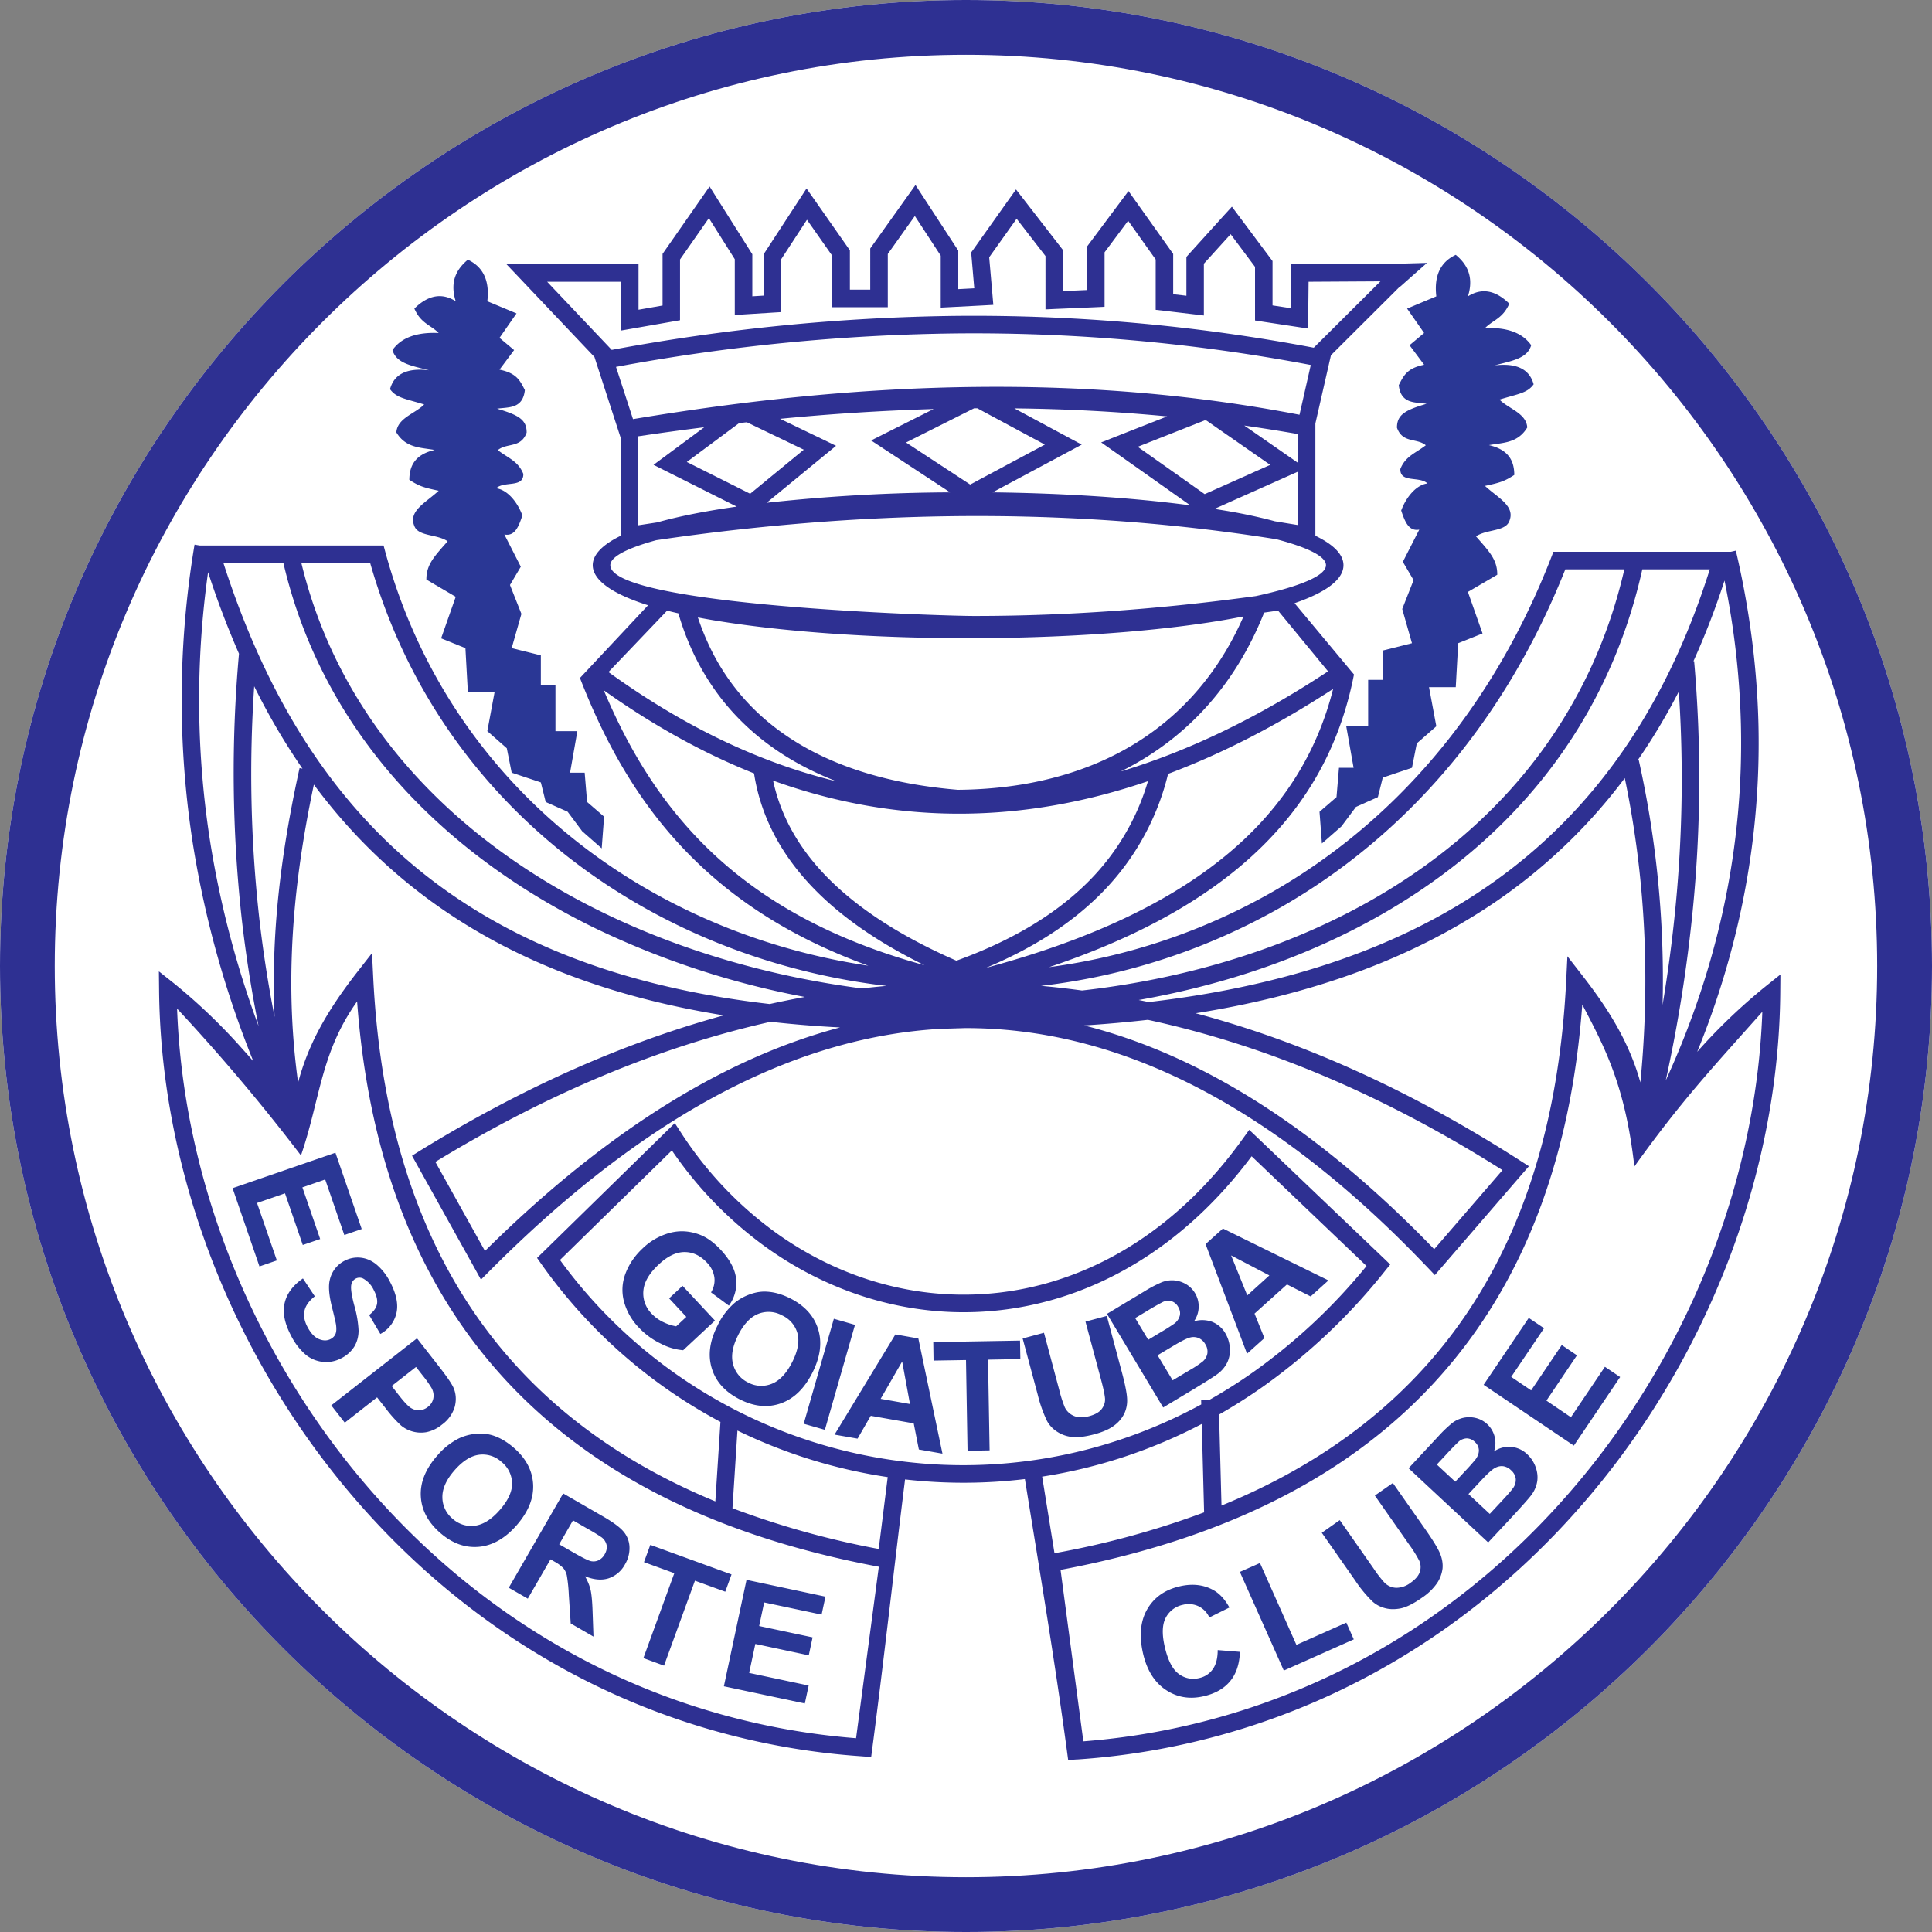 <svg xmlns="http://www.w3.org/2000/svg" width="500" height="500" fill="none"><rect width="100%" height="100%" fill="#808080" stroke="none"/><path fill="#fff" d="M250 0c68.86 0 131.36 28.08 176.64 73.37C471.93 118.65 500 181.14 500 250s-28.07 131.36-73.36 176.64C381.36 471.92 318.86 500 250.01 500H250c-68.85 0-131.35-28.08-176.63-73.36C28.08 381.36 0 318.86 0 250c.01-68.85 28.08-131.35 73.37-176.63C118.65 28.08 181.15 0 250 0Z"/><path fill="#2E3092" d="M250 0c68.86 0 131.36 28.08 176.64 73.37C471.93 118.65 500 181.14 500 250s-28.07 131.36-73.36 176.64C381.36 471.92 318.86 500 250.01 500H250c-68.85 0-131.35-28.08-176.63-73.36C28.08 381.36 0 318.86 0 250c.01-68.85 28.08-131.35 73.37-176.63C118.65 28.08 181.15 0 250 0Zm0 14.18c-64.93 0-123.89 26.48-166.6 69.2C40.65 126.11 14.17 185.07 14.17 250c0 64.94 26.48 123.9 69.21 166.62 42.72 42.72 101.68 69.2 166.61 69.2h.01c64.94 0 123.89-26.48 166.6-69.2 42.73-42.72 69.21-101.68 69.21-166.62 0-64.93-26.48-123.89-69.2-166.62C373.9 40.66 314.94 14.18 250 14.18Z"/><path fill="#2A3795" fill-rule="evenodd" d="m173.16 336.02 3.48-3.25 8.39 9-8.23 7.67a15.2 15.2 0 0 1-5.78-1.7 19.13 19.13 0 0 1-5.67-4.14 15.56 15.56 0 0 1-3.91-6.93c-.6-2.45-.43-4.87.5-7.25.94-2.38 2.4-4.5 4.39-6.35a16.19 16.19 0 0 1 7-4c2.51-.67 5.02-.53 7.54.38 1.93.68 3.8 2.01 5.65 3.99 2.39 2.57 3.72 5.08 3.99 7.51a9.98 9.98 0 0 1-1.87 6.95l-4.63-3.43a5.93 5.93 0 0 0 .87-3.88 6.9 6.9 0 0 0-1.93-3.83c-1.7-1.82-3.63-2.73-5.79-2.73s-4.39 1.06-6.65 3.19c-2.46 2.27-3.8 4.54-4 6.78a7.47 7.47 0 0 0 2.15 6 10.1 10.1 0 0 0 2.97 2.15c1.16.56 2.29.93 3.37 1.1l2.62-2.44-4.46-4.8Zm12.55 7.01a17.78 17.78 0 0 1 4.44-5.87 13.3 13.3 0 0 1 4.1-2.25c1.52-.53 2.98-.73 4.42-.61 1.9.13 3.89.72 5.93 1.76 3.71 1.9 6.1 4.56 7.15 8 1.05 3.43.54 7.2-1.55 11.3-2.08 4.06-4.8 6.67-8.18 7.85-3.38 1.17-6.92.81-10.62-1.08-3.74-1.9-6.14-4.56-7.18-7.96-1.06-3.42-.56-7.13 1.49-11.14Zm5.33 2.5c-1.45 2.85-1.9 5.35-1.33 7.5a7.24 7.24 0 0 0 3.89 4.76 7.18 7.18 0 0 0 6.1.35c2.05-.8 3.81-2.66 5.3-5.58 1.47-2.88 1.93-5.36 1.4-7.43a7.23 7.23 0 0 0-3.96-4.69 7.25 7.25 0 0 0-6.16-.43c-2.02.78-3.77 2.62-5.25 5.52h.01ZM208 368.47l7.8-27.17 5.47 1.57-7.79 27.17-5.48-1.57Zm35.9 7.73-6.1-1.07-1.33-6.76-11.12-1.96-3.41 5.91-5.96-1.04 15.75-25.93 5.94 1.05 6.24 29.8Zm-8.4-12.84-2.02-11-5.57 9.66 7.6 1.34Zm14.9 12.1-.4-23.48-8.4.14-.07-4.78 22.45-.39.09 4.78-8.37.15.41 23.48-5.7.1Zm14.26-29.06 5.52-1.48 3.95 14.8a32.43 32.43 0 0 0 1.44 4.5 4.55 4.55 0 0 0 2.41 2.24c1.07.44 2.38.45 3.91.04 1.56-.42 2.65-1.05 3.27-1.91.62-.85.9-1.77.81-2.73-.09-.98-.42-2.55-1-4.72l-4.05-15.1 5.52-1.48 3.84 14.35c.88 3.28 1.35 5.63 1.41 7.06a7.94 7.94 0 0 1-.73 3.88 8.46 8.46 0 0 1-2.61 3.07c-1.2.92-2.88 1.66-5.04 2.25-2.6.69-4.66.92-6.16.68a8.6 8.6 0 0 1-3.83-1.5 7.57 7.57 0 0 1-2.35-2.6 34.48 34.48 0 0 1-2.4-6.78l-3.91-14.57Zm21.82-6.37 9.68-5.82a32.6 32.6 0 0 1 4.44-2.34 7.31 7.31 0 0 1 3.12-.52 7.3 7.3 0 0 1 3.08.91 6.7 6.7 0 0 1 2.2 9.7 7.47 7.47 0 0 1 4.72.14 6.9 6.9 0 0 1 3.39 2.94 8.64 8.64 0 0 1 1.17 3.68 7.53 7.53 0 0 1-.6 3.75 8.07 8.07 0 0 1-2.6 3.13c-.76.57-2.7 1.81-5.8 3.7l-8.25 4.96-14.55-24.23Zm7.3 1.09 3.38 5.61 3.2-1.93a51.57 51.57 0 0 0 3.5-2.21 3.76 3.76 0 0 0 1.46-2.06c.19-.77.05-1.54-.42-2.32a3.03 3.03 0 0 0-1.71-1.46 3.28 3.28 0 0 0-2.36.26 68.4 68.4 0 0 0-4.22 2.42l-2.83 1.69Zm5.8 9.63 3.9 6.48 4.52-2.7a26.81 26.81 0 0 0 3.26-2.17 3.58 3.58 0 0 0 1.2-2.04 3.51 3.51 0 0 0-.55-2.47 3.66 3.66 0 0 0-1.64-1.53 3.41 3.41 0 0 0-2.2-.19c-.8.17-2.32.92-4.54 2.26l-3.96 2.36Zm44.22-19.38-4.6 4.15-6.13-3.11-8.4 7.55 2.56 6.34-4.5 4.04L312 321.98l4.49-4.04 27.31 13.43Zm-15.29-1.29-9.9-5.18 4.18 10.35 5.72-5.17ZM60.19 307.5l26.62-9.18 6.8 19.75-4.5 1.55-4.95-14.37-5.9 2.04 4.6 13.37-4.5 1.54-4.6-13.37-7.24 2.5 5.13 14.87-4.5 1.55-6.96-20.25Zm18.21 23.36 3.07 4.63c-1.48 1.17-2.37 2.4-2.66 3.71-.3 1.3-.03 2.73.78 4.25.86 1.62 1.86 2.66 2.97 3.11 1.12.46 2.14.45 3.05-.04.58-.31 1-.76 1.23-1.31.23-.57.26-1.37.12-2.4-.11-.68-.46-2.22-1.06-4.58-.76-3.05-.94-5.38-.55-6.98a7.34 7.34 0 0 1 3.79-4.95 7.28 7.28 0 0 1 4.12-.82c1.48.14 2.88.72 4.18 1.78a14.26 14.26 0 0 1 3.47 4.43c1.65 3.12 2.22 5.84 1.69 8.14a8.18 8.18 0 0 1-4.16 5.4l-2.9-4.9c1.17-.9 1.84-1.86 2.03-2.86.18-1-.1-2.21-.85-3.62a6.48 6.48 0 0 0-2.73-2.96 2.09 2.09 0 0 0-1.96.03 2.2 2.2 0 0 0-1.11 1.55c-.2.91.06 2.75.8 5.5a27.88 27.88 0 0 1 1.08 6.37c0 1.49-.35 2.87-1.06 4.09a8.4 8.4 0 0 1-3.44 3.1 8.3 8.3 0 0 1-9.19-.94 15.75 15.75 0 0 1-3.79-4.94c-1.66-3.13-2.22-5.93-1.66-8.39.55-2.45 2.13-4.59 4.74-6.4Zm7.34 32.85 22.18-17.35 5.62 7.2c2.12 2.71 3.4 4.6 3.82 5.58.67 1.54.77 3.17.34 4.9a8.8 8.8 0 0 1-3.33 4.66 9.22 9.22 0 0 1-4 1.94 8.12 8.12 0 0 1-6.53-1.68 32.37 32.37 0 0 1-3.96-4.4l-2.29-2.92-8.36 6.55-3.5-4.48Zm21.93-9.94-6.3 4.93 1.91 2.45c1.38 1.77 2.43 2.86 3.12 3.27.7.41 1.43.6 2.18.56a3.87 3.87 0 0 0 2.13-.85 3.64 3.64 0 0 0 1.44-2.26c.16-.9.01-1.75-.42-2.58a28.38 28.38 0 0 0-2.37-3.35l-1.69-2.17Zm5.37 23.09a17.96 17.96 0 0 1 5.71-4.6 13.1 13.1 0 0 1 4.5-1.2c1.58-.14 3.06.03 4.42.47 1.8.6 3.58 1.65 5.3 3.15 3.14 2.72 4.8 5.87 5 9.44.19 3.58-1.22 7.1-4.22 10.56-3 3.44-6.26 5.3-9.8 5.63-3.55.32-6.9-.88-10.02-3.6-3.16-2.75-4.83-5.9-5.02-9.45-.2-3.55 1.19-7.01 4.12-10.4h.01Zm4.55 3.7c-2.1 2.4-3.13 4.72-3.1 6.92a7.2 7.2 0 0 0 2.62 5.55 7.17 7.17 0 0 0 5.81 1.82c2.17-.29 4.33-1.66 6.47-4.12 2.12-2.44 3.17-4.73 3.14-6.85a7.25 7.25 0 0 0-2.7-5.5 7.2 7.2 0 0 0-5.85-1.89c-2.14.28-4.27 1.63-6.4 4.08v-.01Zm14.08 30.34 14.08-24.4 10.37 5.98c2.6 1.51 4.37 2.82 5.3 3.95a6.5 6.5 0 0 1 1.49 3.97 8.13 8.13 0 0 1-1.16 4.45 7.54 7.54 0 0 1-4.23 3.61c-1.77.57-3.82.4-6.13-.53.7 1.23 1.2 2.42 1.46 3.57.25 1.14.43 3 .51 5.57l.23 6.48-5.89-3.4-.49-7.36a40.45 40.45 0 0 0-.52-5.08 4.52 4.52 0 0 0-.9-1.87 9.74 9.74 0 0 0-2.32-1.71l-1-.58-5.88 10.18-4.92-2.83Zm13.04-11.24 3.65 2.1c2.37 1.37 3.9 2.12 4.6 2.27.7.13 1.37.05 1.97-.25a3.65 3.65 0 0 0 1.56-1.53c.47-.82.64-1.61.5-2.38a3.44 3.44 0 0 0-1.3-2.02 45.65 45.65 0 0 0-3.55-2.16l-3.85-2.22-3.58 6.2Zm21.8 29.46 8-21.98-7.85-2.86 1.64-4.47 21.02 7.65-1.62 4.47-7.85-2.85-8 21.99-5.33-1.95Zm20.83 7.3 5.86-27.56 20.43 4.35-1 4.65-14.86-3.15-1.3 6.1 13.83 2.94-.99 4.65-13.83-2.95-1.6 7.5 15.4 3.27-.99 4.64-20.95-4.45ZM315.14 427.04l5.76.46c-.13 3.18-.98 5.73-2.57 7.62-1.58 1.9-3.85 3.19-6.8 3.86-3.63.85-6.92.3-9.83-1.65-2.92-1.95-4.88-5.08-5.88-9.4-1.05-4.57-.69-8.4 1.08-11.46 1.78-3.07 4.58-5.05 8.44-5.94 3.34-.77 6.3-.4 8.85 1.08 1.53.9 2.85 2.36 3.98 4.41l-5.19 2.58a5.93 5.93 0 0 0-2.8-2.9 6 6 0 0 0-4.04-.38 6.47 6.47 0 0 0-4.45 3.35c-.92 1.74-1.01 4.27-.25 7.53.8 3.47 2 5.8 3.57 6.97a6.2 6.2 0 0 0 5.38 1.1 5.67 5.67 0 0 0 3.48-2.29c.84-1.18 1.27-2.82 1.27-4.94Zm17.11 5.3-11.37-25.53 5.2-2.3 9.43 21.18 12.92-5.75 1.93 4.33-18.1 8.07Zm9.83-35.66 4.65-3.27 8.75 12.5a31.5 31.5 0 0 0 2.88 3.74c.85.8 1.86 1.23 3 1.27a6.1 6.1 0 0 0 3.69-1.3c1.32-.92 2.13-1.9 2.42-2.9a3.93 3.93 0 0 0-.18-2.83 32 32 0 0 0-2.54-4.07l-8.94-12.77 4.66-3.25 8.49 12.11c1.93 2.77 3.18 4.82 3.72 6.13.55 1.33.76 2.62.65 3.87a8.76 8.76 0 0 1-1.4 3.78 14.52 14.52 0 0 1-3.96 3.82c-2.2 1.55-4.05 2.46-5.54 2.75-1.5.28-2.86.25-4.08-.1a7.54 7.54 0 0 1-3.1-1.65 32.93 32.93 0 0 1-4.56-5.53l-8.61-12.3Zm22.46-16.7 7.67-8.23a34.3 34.3 0 0 1 3.6-3.46 7.6 7.6 0 0 1 2.86-1.35 7.24 7.24 0 0 1 3.2.02 6.66 6.66 0 0 1 4.77 8.68 6.78 6.78 0 0 1 8.61.73 8.3 8.3 0 0 1 2.13 3.2c.48 1.26.63 2.51.46 3.76a8.05 8.05 0 0 1-1.62 3.7c-.58.77-2.09 2.48-4.55 5.15l-6.53 7-20.6-19.2Zm7.3-.96 4.78 4.44 2.53-2.72a54.1 54.1 0 0 0 2.75-3.09c.57-.79.85-1.58.83-2.37a2.99 2.99 0 0 0-1.04-2.1 3.1 3.1 0 0 0-2.04-.93 3.34 3.34 0 0 0-2.19.89 70.8 70.8 0 0 0-3.38 3.49l-2.23 2.39Zm8.2 7.64 5.51 5.14 3.59-3.85c1.39-1.5 2.23-2.5 2.53-2.97a3.6 3.6 0 0 0 .6-2.27 3.48 3.48 0 0 0-1.22-2.22 3.66 3.66 0 0 0-1.99-1.03c-.7-.1-1.43.05-2.15.44-.73.37-1.98 1.5-3.74 3.4l-3.13 3.36Zm27.27-12.53-23.35-15.74 11.68-17.31 3.96 2.67-8.5 12.59 5.16 3.49 7.92-11.73 3.93 2.66-7.9 11.72 6.34 4.3 8.8-13.05 3.94 2.65-11.98 17.75ZM121.08 67.21c-2.2 1.86-4.97 5-3.14 10.75-3.57-2.26-7.14-1.61-10.7 1.9 1.65 3.83 4.18 4.21 6.29 6.32-5.72-.25-9.7 1.21-11.96 4.42 1 3.47 5.02 4.06 9.47 5.23-5.66-.68-9.04.95-10.1 4.89 1.65 2.32 4.17 2.5 8.84 3.96-2.4 2.4-6.95 3.52-7.2 7.22 2.45 4.1 6.33 3.9 9.91 4.55-5.62 1.28-6.51 4.72-6.56 7.72 2.54 1.66 3.77 2.03 7.6 2.83-3.25 3.04-7.93 5.21-6.3 9.11 1 2.77 5.88 2.07 8.62 3.97-3.41 3.88-5.54 6.03-5.5 9.91l7.59 4.46-3.78 10.75 6.29 2.53.63 11.38H128l-1.88 10.11 5.04 4.43 1.26 6.32 7.55 2.52 1.26 5.07 5.67 2.52 3.78 5.06 5.04 4.42.62-8.21-4.4-3.8-.63-7.58h-3.78l1.89-10.75h-5.67v-12.01h-3.78v-7.6l-7.55-1.88 2.52-8.86-2.96-7.48 2.8-4.73-4.25-8.34c2.7.52 3.69-2 4.66-4.93-1.4-3.78-4.1-6.7-6.78-7.02 2.05-1.96 7.12-.04 7.02-3.73-1.34-3.34-3.97-4.1-6.6-6.15 2.34-1.95 5.98-.43 7.46-4.53.03-3.36-2.1-4.55-7.65-6.19 2.97-.45 6.66.1 7.19-4.82-1.32-2.63-2.22-4.39-6.56-5.29l3.78-5.06-3.78-3.16 4.4-6.33-7.55-3.15c.62-5.31-1.06-8.9-5.04-10.75ZM376.75 65.95c2.2 1.85 4.97 5 3.15 10.74 3.57-2.24 7.13-1.61 10.7 1.9-1.67 3.84-4.19 4.21-6.29 6.33 5.7-.26 9.7 1.22 11.96 4.42-1 3.47-5.02 4.05-9.47 5.22 5.66-.67 9.02.96 10.1 4.9-1.65 2.33-4.18 2.5-8.84 3.96 2.4 2.4 6.94 3.51 7.19 7.21-2.45 4.11-6.33 3.91-9.92 4.57 5.64 1.27 6.53 4.7 6.57 7.71-2.53 1.66-3.78 2.03-7.59 2.84 3.25 3.03 7.93 5.2 6.3 9.1-1 2.76-5.9 2.08-8.62 3.96 3.41 3.9 5.53 6.04 5.5 9.93l-7.6 4.44 3.79 10.76-6.3 2.52-.63 11.38h-6.92l1.89 10.12-5.05 4.42-1.25 6.32-7.56 2.54-1.26 5.05-5.67 2.53-3.77 5.05-5.05 4.42-.62-8.2 4.4-3.8.64-7.59h3.78l-1.9-10.74h5.67v-12.02h3.78v-7.58l7.56-1.9-2.52-8.85 2.94-7.48-2.78-4.73 4.25-8.34c-2.7.5-3.7-2-4.68-4.94 1.41-3.78 4.1-6.69 6.8-7-2.06-1.98-7.12-.05-7.02-3.74 1.33-3.35 3.95-4.1 6.59-6.15-2.35-1.94-5.98-.43-7.46-4.53-.02-3.36 2.09-4.56 7.66-6.2-2.97-.45-6.66.1-7.2-4.82 1.33-2.62 2.23-4.39 6.56-5.29l-3.77-5.05 3.77-3.16-4.4-6.32 7.56-3.17c-.62-5.31 1.06-8.89 5.03-10.74ZM358.75 68.34l10.56-.3-6.87 6.08s-3.75-5.71-3.7-5.78Z" clip-rule="evenodd"/><path fill="#2E3092" d="M61.85 169.17a229.32 229.32 0 0 1-8-21.09 237.02 237.02 0 0 0 .62 70.25 250.73 250.73 0 0 0 12.44 47.2 330.7 330.7 0 0 1-4.36-27.85 345.03 345.03 0 0 1-.7-68.5Zm16.44 29.77a169.85 169.85 0 0 1-12.5-21.33 336.23 336.23 0 0 0 1.26 59.56c1.01 9 2.37 17.64 4.01 26.01-.25-5.72-.26-11.38-.04-16.98.62-16.16 3.09-31.88 6.51-47.43l.76.16Zm345.51-2.14.31-.08a260.85 260.85 0 0 1 6.16 63.36 370.01 370.01 0 0 0 3.31-24.92 342.55 342.55 0 0 0 .9-56.2 159.35 159.35 0 0 1-10.68 17.84ZM294.7 258.8l2.58.53c32.69-3.8 59.71-12.48 81.62-26 30.78-19.01 51.5-47.7 63.59-85.98h-17.46c-9.84 44.08-38.55 75.1-75.7 93.72-16.8 8.44-35.36 14.33-54.64 17.73Zm-25.29-3.66c3.53.31 7.08.72 10.62 1.2 23.83-2.68 46.88-9.09 67.28-19.32 35.7-17.9 63.37-47.59 73.07-89.67H405.1c-16.31 40.98-42.7 69.72-73.44 87.36a163.51 163.51 0 0 1-62.24 20.43Zm-46.34.67c2.12-.26 4.24-.47 6.37-.66-27.33-3.2-53.68-12.95-76-28.61-26.78-18.8-47.74-46.1-57.63-80.81H78c10.08 41.56 40.02 72 78.33 90.58 20.45 9.91 43.27 16.44 66.74 19.5Zm-23.87 4.03c3.02-.66 6.04-1.27 9.08-1.83a217.67 217.67 0 0 1-53.91-17.62c-39.8-19.3-70.85-51.11-81.02-94.66H57.83c11.62 36.02 29.9 65.74 59.46 86.04 21 14.43 47.76 24.14 81.9 28.07Zm81.36 5.54c28.85 7.27 57.52 24.92 85.98 53.2a302.9 302.9 0 0 1 4.63 4.71l17.67-20.46c-30.85-19.51-61.43-32.37-91.78-38.9-5.36.6-10.86 1.1-16.5 1.45Zm-167.89 35.32 12.84 23.05c1.65-1.63 3.29-3.23 4.92-4.78 29.05-27.63 58.04-45.41 86.97-53.07-6.2-.32-12.19-.81-17.98-1.46-29.1 6.54-58.01 18.74-86.75 36.26Zm46.75-205.75 4.4 13.52c29.44-4.9 58.67-8 88.73-8.33 28.6-.32 56.42 1.93 83.76 7.2l2.92-12.88a468.13 468.13 0 0 0-91.62-8.17 513.38 513.38 0 0 0-88.19 8.66Zm-1.1-4.4a518.63 518.63 0 0 1 89.25-8.8A473.3 473.3 0 0 1 340 89.99l17.26-17.18-18.6.11-.1 9.5-.01 2.62-2.58-.4-9.24-1.4-1.93-.3V69.06l-6.31-8.45-6.93 7.64v13.4l-2.52-.3-7.95-.94-2-.23V67.15l-7.13-10.02-6.1 8.17v14.1l-2.17.1-10.76.46-2.36.11V66.26l-7.47-9.65-7.1 9.97.87 9.98.2 2.34-2.35.13-8.88.46-2.38.12V66.16l-6.7-10.26-7 9.83V79.5H215.4V66.21l-6.56-9.34-6.67 10.22v13.68l-2.13.13-7.48.47-2.4.16V67.08l-6.7-10.63-7.47 10.7v15.73l-1.88.33-10.76 1.88-2.65.46V72.92H141.6l16.71 17.63Zm36.82 109.6c-13.01-5.18-25.98-12.33-38.88-21.5 6.6 15.7 15.4 30.25 28.53 42.49 13.07 12.17 30.51 22.1 54.45 28.65-12.57-6.16-22.3-13.08-29.44-20.68-8.25-8.8-13.03-18.5-14.66-28.97Zm101.95 2.02c-15.82 5.39-31.6 8.23-47.33 8.4-16.64.19-33.2-2.62-49.69-8.55 1.85 8.58 6.1 16.6 13.02 23.99 7.9 8.4 19.25 15.99 34.43 22.62 13.97-5.07 25.2-11.68 33.64-19.96a61.15 61.15 0 0 0 15.93-26.5ZM345 178.3c-14.27 9.3-28.5 16.66-42.7 21.98a65.8 65.8 0 0 1-17.98 31.6c-7.63 7.49-17.36 13.67-29.15 18.6 27.79-7.48 48.35-17.5 62.94-29.8 14.26-12 22.81-26.21 26.9-42.38Zm-14.63-38.74c-37.8-6.03-76.8-7.46-116.7-4.58a599.29 599.29 0 0 0-43.84 4.82c-7.56 2.07-11.88 4.3-11.88 6.47 0 10.43 85.08 13.14 94.21 13.14 24.3 0 48.59-1.82 72.87-5.15 11.36-2.47 18.13-5.26 18.13-7.99 0-2.27-4.68-4.58-12.8-6.71Zm-137.09-30.28-2 .22-13.54 10.06 16.4 8.22 13.88-11.4-14.74-7.1Zm48.34-3.42a594.65 594.65 0 0 0-39.74 2.53l11.3 5.44 3.19 1.55-2.74 2.24-15.22 12.5a455.58 455.58 0 0 1 47.46-2.7l-17.16-11.28-3.27-2.15 3.5-1.76 12.68-6.37Zm11.3-.2h-.81l-17.63 8.86 16.6 10.88 19.32-10.34-17.48-9.4Zm49.13 2.1a469.52 469.52 0 0 0-39.54-2.07l13.74 7.39 3.7 1.99-3.7 1.98-19.38 10.37c19.1.23 36.73 1.45 51.17 3.36l-19.63-13.87-3.43-2.41 3.91-1.55 13.16-5.18Zm10.2 1.1-.49-.06-17.32 6.83 17.33 12.25 16.96-7.57-16.48-11.46Zm23.64 10.9v-7.43c-4.63-.8-9.25-1.54-13.87-2.2l12.6 8.75 1.27.89Zm-5.94 15.15 5.94.97v-13.81l-1.66.73-19.92 8.9 3.66.6c4.43.77 8.44 1.65 11.98 2.61Zm-164.75-22v23.03l4.9-.75c3.8-1.06 8.17-2.04 13.03-2.89 2.39-.42 4.91-.82 7.54-1.19l-18.24-9.15-3.3-1.66 2.96-2.19 10.16-7.53c-5.67.7-11.35 1.48-17.05 2.33Zm8.68 184.82-28.96 28.35a128.7 128.7 0 0 0 23.66 24.75 129.48 129.48 0 0 0 75.32 28.24c22.5.95 45.6-4 66.98-15.6l-.02-1.12 2.11-.05c3.88-2.2 7.7-4.6 11.44-7.25a149.32 149.32 0 0 0 29.25-27.41l-29.74-28.4c-8.22 11.02-17.5 19.66-27.36 26.07-15.84 10.3-33.17 14.85-50.18 14.24-16.99-.62-33.64-6.4-48.1-16.75a101.1 101.1 0 0 1-24.4-25.07Zm99.02 104.24a224.82 224.82 0 0 0 38.72-10.57l-.6-22.88a133.24 133.24 0 0 1-41.31 13.63l3.19 19.82Zm183.19-140.12c-13.5 15.14-21.15 23.33-33.12 40.05-2.38-21.22-7.83-31.1-13.48-41.93-2.76 37.37-13.8 69.23-34.92 94.03-21.91 25.74-54.63 43.75-100.1 52.28l5.9 44.38a181.45 181.45 0 0 0 78.67-24.86c58.78-34.84 94.75-100.26 97.05-163.95Zm-410.26-.81c2.29 63.69 38.25 129.12 97.05 163.95a181.02 181.02 0 0 0 37.81 16.92 183.3 183.3 0 0 0 40.86 7.94l5.89-44.38c-45.48-8.53-78.19-26.55-100.1-52.27-21.13-24.8-32.17-56.67-34.92-94.03-9.49 13.33-9.53 25.34-14.53 39.86a501 501 0 0 0-32.06-38Zm143.73 129.29a224.21 224.21 0 0 0 37.85 10.54l2.33-18.6a134.15 134.15 0 0 1-38.89-12.04l-1.29 20.1ZM77.14 280.2a63.06 63.06 0 0 1 3.4-9.62c2.97-6.66 7.04-12.75 11.98-19.1l3.76-4.81.3 6.09c1.9 39.07 12.62 72.16 34.2 97.5 13.6 15.96 31.54 28.89 54.35 38.3l1.32-20.57a133.6 133.6 0 0 1-46.35-40.86l-1.11-1.58 1.38-1.34 32.29-31.61 1.98-1.94 1.5 2.31a96.88 96.88 0 0 0 24.77 26.14c13.72 9.83 29.52 15.32 45.63 15.9 16.11.58 32.55-3.72 47.56-13.48 10.02-6.52 19.42-15.46 27.67-27.01l1.53-2.12 1.89 1.79 33.1 31.61 1.5 1.45-1.29 1.6a154.85 154.85 0 0 1-31.48 29.9c-3.78 2.67-7.62 5.1-11.52 7.33l.62 23.56c23.11-9.44 41.27-22.45 55.02-38.58 21.57-25.32 32.3-58.42 34.2-97.5l.3-6.08 3.74 4.81c4.96 6.35 9.01 12.44 11.99 19.1a61.17 61.17 0 0 1 3.16 8.74c1.02-10.6 1.45-21.3 1.22-32.1a255.05 255.05 0 0 0-5.26-46.66 141.3 141.3 0 0 1-39.23 35.77c-19.8 12.24-43.63 20.6-71.83 25.09 27.84 7.4 55.84 20.05 84.05 38.18l2.2 1.41-1.71 1.97-21 24.32-1.63 1.88-1.71-1.8c-2.11-2.2-4.2-4.35-6.28-6.42-37.72-37.5-75.66-55.84-113.77-55.7-1.94.07-3.87.12-5.79.17-36.47 1.94-73.24 20.79-110.24 55.99a334.33 334.33 0 0 0-6.95 6.8l-2.13 2.14-1.45-2.63-15.35-27.56-1.04-1.88 1.83-1.15c26.11-16.12 52.4-27.93 78.85-35.18-29.57-4.74-53.37-14.1-72.56-27.28-13.25-9.1-24.3-20-33.52-32.44-2.99 14.16-5.11 28.53-5.68 43.3-.43 11.05.01 22.31 1.6 33.84Zm-32.3-25.86a149.4 149.4 0 0 1 18.04 17.28c.92 1 1.82 2.03 2.7 3.07a258.14 258.14 0 0 1-15.56-55.66 242.52 242.52 0 0 1 .33-78.08l1.33.22h47.59l.45 1.68c9.38 34.43 29.94 61.45 56.32 79.97 20.27 14.21 43.97 23.41 68.68 27.1-18.04-6.53-31.99-15.23-43-25.49-15.06-14.01-24.6-30.85-31.63-48.97l17.63-18.82c-9.07-2.87-14.3-6.4-14.32-10.37.01-2.78 2.59-5.35 7.27-7.63v-25.22l-.56-1.71-5.79-17.84-.47-1.47-19.15-20.2-3.63-3.82h34.18v11.78l6.22-1.09V65.71l.4-.58 9.82-14.08 1.95-2.79 1.82 2.9 8.88 14.07.36.56v10.89l2.94-.18V65.78l.38-.58 8.88-13.61 1.83-2.81 1.93 2.74 8.87 12.67.42.59v10.18h5.27V64.3l.43-.6L235 50.58l1.93-2.7 1.8 2.77 8.89 13.62.38.56v10l4.14-.22-.73-8.45-.08-.82.5-.68 9.34-13.15 1.77-2.48 1.87 2.41 9.82 12.67.48.62v10.6l6.21-.27V63.8l.46-.61 8.41-11.26 1.86-2.49 1.8 2.54 9.34 13.13.43.6v10.43l3.42.4V66.5l.58-.66 9.34-10.32 1.86-2.03 1.64 2.2 8.42 11.27.45.6v11.48l4.74.72.07-9.13.03-2.23 2.24-.01 26.35-.17 5.52-.03-3.92 3.91-19.91 19.84-.28 1.22-3.75 16.44v29.05c4.7 2.28 7.27 4.84 7.27 7.63 0 3.71-4.6 7.06-12.66 9.82l15.38 18.45c-3.73 19.15-12.92 35.75-29.38 49.61-12.27 10.34-28.55 19.1-49.53 26.14a158.86 158.86 0 0 0 57.91-19.54c30.25-17.36 56.19-45.8 72.05-86.51l.56-1.45h45.93l1.3-.3v.07c1.75 7.43 3.1 14.88 4.08 22.34a215.1 215.1 0 0 1 1.75 22.29c.7 28.85-4.57 57.3-15.84 85a148.14 148.14 0 0 1 17.83-17.04l3.7-2.96-.04 4.75c-.56 66.7-37.7 136.2-99.4 172.76a186.28 186.28 0 0 1-82.56 25.64h-.21l-2.12.15c-3.22-24.32-7.3-48.5-11.2-72.72a133 133 0 0 1-31.01.09c-2.98 23.94-5.6 47.92-8.77 71.83l-2.11-.14-.2-.02a186.28 186.28 0 0 1-82.58-25.64c-61.7-36.56-98.82-106.05-99.4-172.77l-.05-4.74 3.73 2.96Zm393.6-83.23a347.5 347.5 0 0 1-.36 64.47 379.33 379.33 0 0 1-6.99 44.05c13.74-29.98 20.22-60.91 19.45-92.34a210.91 210.91 0 0 0-4.24-37.05 198.96 198.96 0 0 1-8.04 20.88l.18-.01Zm-262.88-12.38c-1-.22-1.97-.46-2.91-.7l-15.18 15.9c19.58 14.15 39.25 23.5 59.02 28.28-12.8-4.94-22.96-12.36-30.32-22.06a64.2 64.2 0 0 1-6.4-10.44 69.86 69.86 0 0 1-4.21-10.98Zm151.6-.19c-7.64 19.18-20.49 32.9-37.16 41.13 17.82-5.37 35.72-14.06 53.7-25.93l-12.94-15.72-3.6.52ZM247.9 204.4c5.02-.04 9.85-.4 14.49-1.06a90.97 90.97 0 0 0 13.38-2.93c20.77-6.24 36.87-19.88 46.05-40.88a195.7 195.7 0 0 1-9.15 1.59c-16.72 2.52-38.45 4.04-62.1 4.04h-.04c-25.75 0-49.2-1.8-66.42-4.73-1.17-.2-2.34-.41-3.5-.64.92 2.76 2 5.4 3.23 7.95a57.5 57.5 0 0 0 5.95 9.7c11.72 15.46 31.3 24.74 58.1 26.96Z"/></svg>
